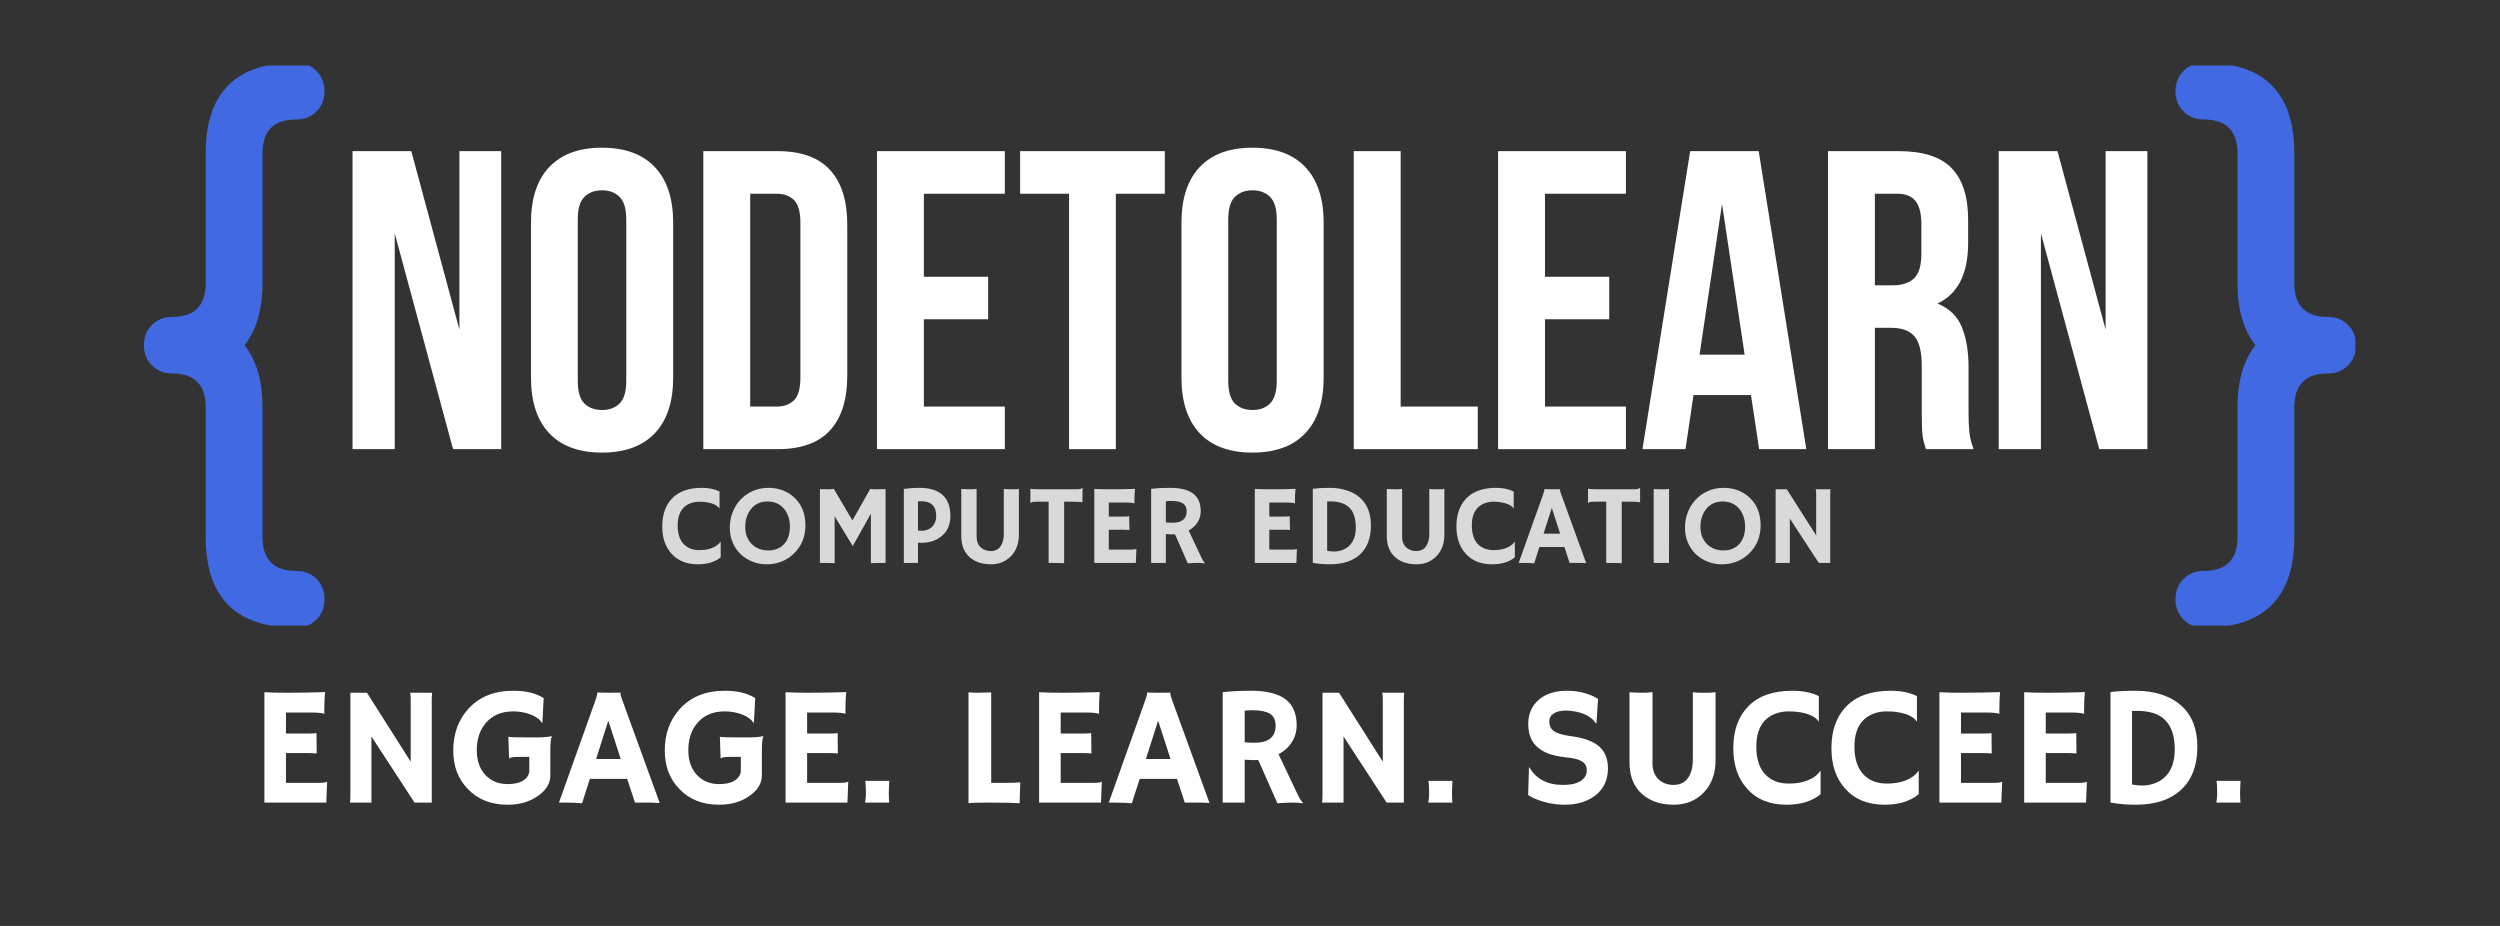<svg xmlns="http://www.w3.org/2000/svg" xmlns:xlink="http://www.w3.org/1999/xlink" width="1080" zoomAndPan="magnify" viewBox="0 0 810 300" height="400" preserveAspectRatio="xMidYMid meet" version="1.0"><rect x="0" y="0" width="810" height="300" fill="#333333" stroke="none"/><defs><clipPath id="ced4c162c1"><path d="M 46.633 21.242 L 105.84 21.242 L 105.84 202.684 L 46.633 202.684 Z M 46.633 21.242 " clip-rule="nonzero"/></clipPath><clipPath id="62912ef566"><path d="M 704.16 21.242 L 763.129 21.242 L 763.129 202.684 L 704.16 202.684 Z M 704.16 21.242 " clip-rule="nonzero"/></clipPath></defs><g clip-path="url(#ced4c162c1)"><path fill="#4169e1" d="M 95.977 20.297 C 98.617 20.297 100.805 21.203 102.531 22.992 C 104.27 24.777 105.141 26.965 105.141 29.555 C 105.141 32.195 104.27 34.391 102.531 36.117 C 100.805 37.848 98.617 38.719 95.977 38.719 C 88.688 38.719 85.051 42.355 85.051 49.645 L 85.051 91.758 C 85.051 100.211 83.109 106.91 79.238 111.836 C 83.109 116.773 85.051 123.473 85.051 131.926 L 85.051 174.039 C 85.051 181.32 88.688 184.965 95.977 184.965 C 98.617 184.965 100.805 185.836 102.531 187.562 C 104.27 189.293 105.141 191.488 105.141 194.129 C 105.141 196.77 104.27 198.973 102.531 200.734 C 100.805 202.5 98.617 203.375 95.977 203.375 C 76.418 203.375 66.641 193.598 66.641 174.039 L 66.641 131.926 C 66.641 124.645 63.02 121 55.797 121 C 53.156 121 50.973 120.141 49.234 118.402 C 47.504 116.672 46.633 114.488 46.633 111.836 C 46.633 109.195 47.504 107.012 49.234 105.273 C 50.973 103.543 53.156 102.676 55.797 102.676 C 63.02 102.676 66.641 99.039 66.641 91.758 L 66.641 49.645 C 66.641 30.078 76.418 20.297 95.977 20.297 " fill-opacity="1" fill-rule="nonzero"/></g><g clip-path="url(#62912ef566)"><path fill="#4169e1" d="M 714.016 20.297 C 711.375 20.297 709.188 21.203 707.461 22.992 C 705.723 24.777 704.852 26.965 704.852 29.555 C 704.852 32.195 705.723 34.391 707.461 36.117 C 709.188 37.848 711.375 38.719 714.016 38.719 C 721.305 38.719 724.941 42.355 724.941 49.645 L 724.941 91.758 C 724.941 100.211 726.883 106.91 730.754 111.836 C 726.883 116.773 724.941 123.473 724.941 131.926 L 724.941 174.039 C 724.941 181.32 721.305 184.965 714.016 184.965 C 711.375 184.965 709.188 185.836 707.461 187.562 C 705.723 189.293 704.852 191.488 704.852 194.129 C 704.852 196.77 705.723 198.973 707.461 200.734 C 709.188 202.5 711.375 203.375 714.016 203.375 C 733.574 203.375 743.352 193.598 743.352 174.039 L 743.352 131.926 C 743.352 124.645 746.973 121 754.195 121 C 756.836 121 759.02 120.141 760.758 118.402 C 762.488 116.672 763.359 114.488 763.359 111.836 C 763.359 109.195 762.488 107.012 760.758 105.273 C 759.02 103.543 756.836 102.676 754.195 102.676 C 746.973 102.676 743.352 99.039 743.352 91.758 L 743.352 49.645 C 743.352 30.078 733.574 20.297 714.016 20.297 " fill-opacity="1" fill-rule="nonzero"/></g><path fill="#ffffff" d="M 127.891 75.598 L 127.891 145.527 L 114.223 145.527 L 114.223 48.969 L 133.258 48.969 L 148.848 106.785 L 148.848 48.969 L 162.383 48.969 L 162.383 145.527 L 146.789 145.527 Z M 127.891 75.598 " fill-opacity="1" fill-rule="nonzero"/><path fill="#ffffff" d="M 187.191 123.32 C 187.191 126.812 187.902 129.277 189.316 130.711 C 190.754 132.129 192.668 132.84 195.055 132.84 C 197.434 132.84 199.344 132.129 200.758 130.711 C 202.195 129.277 202.918 126.812 202.918 123.32 L 202.918 71.176 C 202.918 67.691 202.195 65.238 200.758 63.82 C 199.344 62.387 197.434 61.66 195.055 61.66 C 192.668 61.66 190.754 62.387 189.316 63.82 C 187.902 65.238 187.191 67.691 187.191 71.176 Z M 172.039 72.156 C 172.039 64.328 174.004 58.32 177.945 54.133 C 181.902 49.949 187.605 47.855 195.055 47.855 C 202.496 47.855 208.203 49.949 212.168 54.133 C 216.125 58.32 218.105 64.328 218.105 72.156 L 218.105 122.344 C 218.105 130.172 216.125 136.18 212.168 140.363 C 208.203 144.551 202.496 146.641 195.055 146.641 C 187.605 146.641 181.902 144.551 177.945 140.363 C 174.004 136.18 172.039 130.172 172.039 122.344 Z M 172.039 72.156 " fill-opacity="1" fill-rule="nonzero"/><path fill="#ffffff" d="M 227.875 48.969 L 251.902 48.969 C 259.531 48.969 265.199 50.996 268.914 55.047 C 272.645 59.094 274.516 65.027 274.516 72.832 L 274.516 121.668 C 274.516 129.48 272.645 135.402 268.914 139.453 C 265.199 143.504 259.531 145.527 251.902 145.527 L 227.875 145.527 Z M 243.062 62.773 L 243.062 131.727 L 251.598 131.727 C 254.004 131.727 255.895 131.043 257.27 129.668 C 258.637 128.301 259.328 125.852 259.328 122.344 L 259.328 72.156 C 259.328 68.645 258.637 66.207 257.27 64.832 C 255.895 63.465 254.004 62.773 251.598 62.773 Z M 243.062 62.773 " fill-opacity="1" fill-rule="nonzero"/><path fill="#ffffff" d="M 299.332 89.672 L 320.156 89.672 L 320.156 103.441 L 299.332 103.441 L 299.332 131.727 L 325.559 131.727 L 325.559 145.527 L 284.145 145.527 L 284.145 48.969 L 325.559 48.969 L 325.559 62.773 L 299.332 62.773 Z M 299.332 89.672 " fill-opacity="1" fill-rule="nonzero"/><path fill="#ffffff" d="M 330.516 48.969 L 377.395 48.969 L 377.395 62.773 L 361.531 62.773 L 361.531 145.527 L 346.379 145.527 L 346.379 62.773 L 330.516 62.773 Z M 330.516 48.969 " fill-opacity="1" fill-rule="nonzero"/><path fill="#ffffff" d="M 397.945 123.32 C 397.945 126.812 398.652 129.277 400.07 130.711 C 401.508 132.129 403.422 132.84 405.809 132.84 C 408.188 132.84 410.094 132.129 411.512 130.711 C 412.949 129.277 413.672 126.812 413.672 123.32 L 413.672 71.176 C 413.672 67.691 412.949 65.238 411.512 63.82 C 410.094 62.387 408.188 61.66 405.809 61.66 C 403.422 61.66 401.508 62.387 400.07 63.82 C 398.652 65.238 397.945 67.691 397.945 71.176 Z M 382.793 72.156 C 382.793 64.328 384.758 58.32 388.699 54.133 C 392.656 49.949 398.359 47.855 405.809 47.855 C 413.25 47.855 418.953 49.949 422.922 54.133 C 426.879 58.32 428.859 64.328 428.859 72.156 L 428.859 122.344 C 428.859 130.172 426.879 136.18 422.922 140.363 C 418.953 144.551 413.25 146.641 405.809 146.641 C 398.359 146.641 392.656 144.551 388.699 140.363 C 384.758 136.18 382.793 130.172 382.793 122.344 Z M 382.793 72.156 " fill-opacity="1" fill-rule="nonzero"/><path fill="#ffffff" d="M 438.625 48.969 L 453.812 48.969 L 453.812 131.727 L 478.785 131.727 L 478.785 145.527 L 438.625 145.527 Z M 438.625 48.969 " fill-opacity="1" fill-rule="nonzero"/><path fill="#ffffff" d="M 500.57 89.672 L 521.395 89.672 L 521.395 103.441 L 500.57 103.441 L 500.57 131.727 L 526.797 131.727 L 526.797 145.527 L 485.383 145.527 L 485.383 48.969 L 526.797 48.969 L 526.797 62.773 L 500.57 62.773 Z M 500.57 89.672 " fill-opacity="1" fill-rule="nonzero"/><path fill="#ffffff" d="M 585.246 145.527 L 569.957 145.527 L 567.324 128.012 L 548.695 128.012 L 546.098 145.527 L 532.156 145.527 L 547.613 48.969 L 569.82 48.969 Z M 550.652 114.918 L 565.266 114.918 L 557.941 66.082 Z M 550.652 114.918 " fill-opacity="1" fill-rule="nonzero"/><path fill="#ffffff" d="M 624.004 145.527 C 623.816 144.879 623.641 144.281 623.465 143.738 C 623.277 143.184 623.125 142.492 622.992 141.68 C 622.855 140.855 622.762 139.793 622.719 138.508 C 622.672 137.211 622.652 135.598 622.652 133.684 L 622.652 118.496 C 622.652 113.996 621.859 110.824 620.289 108.977 C 618.738 107.137 616.207 106.211 612.695 106.211 L 607.465 106.211 L 607.465 145.527 L 592.277 145.527 L 592.277 48.969 L 615.195 48.969 C 623.094 48.969 628.805 50.816 632.34 54.504 C 635.891 58.176 637.672 63.734 637.672 71.176 L 637.672 78.77 C 637.672 88.695 634.363 95.223 627.75 98.348 C 631.598 99.926 634.23 102.48 635.648 106.008 C 637.082 109.543 637.809 113.836 637.809 118.898 L 637.809 133.816 C 637.809 136.207 637.891 138.297 638.078 140.094 C 638.281 141.875 638.734 143.688 639.461 145.527 Z M 607.465 62.773 L 607.465 92.441 L 613.406 92.441 C 616.242 92.441 618.469 91.715 620.09 90.246 C 621.707 88.762 622.52 86.086 622.52 82.215 L 622.52 72.695 C 622.52 69.211 621.887 66.688 620.629 65.137 C 619.387 63.566 617.438 62.773 614.789 62.773 Z M 607.465 62.773 " fill-opacity="1" fill-rule="nonzero"/><path fill="#ffffff" d="M 661.258 75.598 L 661.258 145.527 L 647.59 145.527 L 647.59 48.969 L 666.625 48.969 L 682.219 106.785 L 682.219 48.969 L 695.75 48.969 L 695.75 145.527 L 680.16 145.527 Z M 661.258 75.598 " fill-opacity="1" fill-rule="nonzero"/><path fill="#d9d9d9" d="M 227.391 158.059 C 229.633 158.059 231.551 158.453 233.129 159.238 L 233.129 164.738 L 233.094 164.773 C 232.418 163.746 231 163.051 228.84 162.715 C 228.207 162.605 227.406 162.547 226.445 162.547 C 225.473 162.547 224.52 162.742 223.574 163.121 C 222.648 163.484 221.898 163.996 221.316 164.672 C 220.141 165.98 219.559 167.836 219.559 170.242 C 219.559 173.059 220.285 175.152 221.754 176.52 C 222.984 177.668 224.605 178.238 226.613 178.238 C 228.883 178.238 230.73 177.758 232.148 176.789 C 232.664 176.453 233.102 176.031 233.465 175.508 L 233.5 175.539 L 233.5 180.57 C 231.676 182.078 229.211 182.832 226.105 182.832 C 222.461 182.832 219.602 181.676 217.535 179.355 C 215.551 177.152 214.566 174.223 214.566 170.578 C 214.566 166.715 215.645 163.66 217.805 161.434 C 220.008 159.188 223.203 158.059 227.391 158.059 Z M 227.391 158.059 " fill-opacity="1" fill-rule="nonzero"/><path fill="#d9d9d9" d="M 239.969 179.555 C 238.891 178.527 238.027 177.277 237.406 175.809 C 236.773 174.352 236.461 172.754 236.461 171.02 C 236.461 169.262 236.746 167.609 237.336 166.055 C 237.918 164.504 238.754 163.145 239.836 161.973 C 240.934 160.781 242.246 159.84 243.785 159.137 C 245.336 158.422 247.066 158.059 248.98 158.059 C 252.289 158.059 255.074 159.105 257.352 161.195 C 259.754 163.426 260.961 166.426 260.961 170.207 C 260.961 173.879 259.715 176.926 257.215 179.355 C 255.68 180.84 253.859 181.867 251.75 182.426 C 250.711 182.695 249.496 182.832 248.105 182.832 C 246.703 182.832 245.277 182.543 243.816 181.988 C 242.348 181.402 241.066 180.594 239.969 179.555 Z M 241.453 170.746 C 241.453 171.879 241.633 172.906 241.996 173.852 C 242.375 174.781 242.891 175.574 243.547 176.25 C 244.941 177.648 246.738 178.34 248.949 178.34 C 251.039 178.34 252.727 177.668 254.012 176.316 C 255.293 174.926 255.934 173.027 255.934 170.613 C 255.934 168.344 255.309 166.445 254.078 164.91 C 252.746 163.289 250.938 162.48 248.645 162.48 C 246.391 162.48 244.609 163.305 243.312 164.941 C 242.07 166.496 241.453 168.438 241.453 170.746 Z M 241.453 170.746 " fill-opacity="1" fill-rule="nonzero"/><path fill="#d9d9d9" d="M 270.418 182.492 C 269.852 182.426 268.75 182.391 267.109 182.391 L 265.66 182.391 L 265.66 158.461 C 266.418 158.512 267.262 158.531 268.191 158.531 C 269.109 158.531 269.762 158.488 270.148 158.395 L 276.191 168.621 L 281.961 158.395 C 282.34 158.488 283.074 158.531 284.156 158.531 C 285.234 158.531 286.156 158.512 286.922 158.461 L 286.922 182.391 L 285.504 182.391 C 283.859 182.391 282.746 182.426 282.164 182.492 L 282.164 166.426 L 276.293 176.926 L 270.418 167.27 Z M 270.418 182.492 " fill-opacity="1" fill-rule="nonzero"/><path fill="#d9d9d9" d="M 292.84 158.395 C 294.504 158.176 296.215 158.059 297.973 158.059 C 301.227 158.059 303.707 158.824 305.395 160.352 C 307.082 161.887 307.926 164.168 307.926 167.203 C 307.926 169.93 307 172.082 305.16 173.648 C 303.406 175.137 301.16 175.879 298.445 175.879 C 298.125 175.879 297.785 175.859 297.43 175.809 L 297.43 182.391 L 292.84 182.391 Z M 298.512 162.41 C 298.148 162.41 297.785 162.43 297.43 162.445 L 297.43 171.863 C 297.812 171.93 298.273 171.961 298.816 171.961 C 299.371 171.961 299.945 171.852 300.535 171.625 C 301.145 171.379 301.648 171.043 302.055 170.613 C 302.906 169.734 303.336 168.586 303.336 167.172 C 303.336 163.996 301.727 162.41 298.512 162.41 Z M 298.512 162.41 " fill-opacity="1" fill-rule="nonzero"/><path fill="#d9d9d9" d="M 325.227 158.43 C 325.941 158.496 326.551 158.531 327.047 158.531 L 328.531 158.531 C 329.047 158.531 329.578 158.488 330.121 158.395 L 330.121 173.211 C 330.121 176.164 329.227 178.527 327.453 180.301 C 325.766 181.988 323.648 182.832 321.109 182.832 C 318.316 182.832 316.055 182.113 314.324 180.672 C 312.41 179.051 311.457 176.715 311.457 173.648 L 311.457 158.43 C 312.441 158.496 313.379 158.531 314.258 158.531 C 315.133 158.531 315.852 158.488 316.418 158.395 L 316.418 173.852 C 316.418 175.363 316.871 176.543 317.801 177.395 C 318.68 178.164 319.758 178.543 321.039 178.543 C 322.949 178.543 324.223 177.559 324.855 175.574 C 325.098 174.883 325.227 174.012 325.227 172.977 Z M 325.227 158.43 " fill-opacity="1" fill-rule="nonzero"/><path fill="#d9d9d9" d="M 344.781 182.492 C 344.191 182.426 342.707 182.391 340.324 182.391 L 339.754 182.391 L 339.754 162.547 L 336.207 162.547 C 335.145 162.547 334.52 162.605 334.32 162.715 C 334.133 162.809 333.988 162.902 333.879 162.984 L 333.848 162.984 L 333.848 158.395 L 333.879 158.328 C 334.285 158.461 335.348 158.531 337.086 158.531 L 348.359 158.531 C 349.387 158.531 349.996 158.48 350.18 158.363 C 350.383 158.25 350.535 158.152 350.652 158.059 L 350.723 158.09 L 350.723 162.68 L 350.652 162.75 C 350.266 162.613 349.203 162.547 347.449 162.547 L 344.781 162.547 Z M 344.781 182.492 " fill-opacity="1" fill-rule="nonzero"/><path fill="#d9d9d9" d="M 366.566 178.07 C 367.309 178.07 367.824 178.004 368.121 177.867 L 368.188 177.902 L 368.02 182.391 L 354.555 182.391 L 354.555 158.395 C 354.891 158.422 355.246 158.445 355.633 158.461 L 356.914 158.496 C 357.742 158.523 358.645 158.531 359.617 158.531 C 362.359 158.531 365.066 158.488 367.75 158.395 C 367.613 159.434 367.547 160.824 367.547 162.582 C 367.547 162.781 367.562 162.934 367.613 163.02 L 367.547 163.086 C 366.938 162.91 366.062 162.816 364.914 162.816 L 359.246 162.816 L 359.246 167.371 L 363.496 167.371 C 364.82 167.371 365.605 167.34 365.859 167.27 L 365.926 171.727 C 365.363 171.66 364.617 171.625 363.699 171.625 L 359.246 171.625 L 359.246 178.07 Z M 366.566 178.07 " fill-opacity="1" fill-rule="nonzero"/><path fill="#d9d9d9" d="M 380.695 173.109 C 380.332 173.137 379.953 173.145 379.547 173.145 C 379.145 173.145 378.535 173.109 377.727 173.043 L 377.727 182.391 L 372.969 182.391 L 372.969 158.395 C 374.656 158.176 376.715 158.059 379.145 158.059 C 382.469 158.059 384.949 158.684 386.566 159.914 C 388.203 161.152 389.031 163.043 389.031 165.582 C 389.031 167.594 388.289 169.289 386.805 170.68 C 386.305 171.152 385.742 171.551 385.117 171.863 L 388.762 179.59 C 389.48 181.191 390.027 182.137 390.414 182.426 L 390.348 182.527 C 389.176 182.324 387.344 182.324 384.848 182.527 Z M 379.48 162.309 C 378.875 162.309 378.281 162.344 377.727 162.41 L 377.727 169.262 C 378.309 169.332 378.992 169.363 379.785 169.363 C 380.594 169.363 381.254 169.297 381.777 169.16 C 382.316 169.027 382.789 168.816 383.191 168.52 C 384.047 167.895 384.477 166.949 384.477 165.684 C 384.477 164.43 384.02 163.543 383.125 163.02 C 382.316 162.547 381.102 162.309 379.48 162.309 Z M 379.48 162.309 " fill-opacity="1" fill-rule="nonzero"/><path fill="#d9d9d9" d="M 418.578 178.07 C 419.32 178.07 419.832 178.004 420.129 177.867 L 420.195 177.902 L 420.027 182.391 L 406.562 182.391 L 406.562 158.395 C 406.898 158.422 407.254 158.445 407.641 158.461 L 408.926 158.496 C 409.75 158.523 410.652 158.531 411.625 158.531 C 414.367 158.531 417.074 158.488 419.758 158.395 C 419.621 159.434 419.555 160.824 419.555 162.582 C 419.555 162.781 419.57 162.934 419.621 163.02 L 419.555 163.086 C 418.949 162.91 418.07 162.816 416.922 162.816 L 411.254 162.816 L 411.254 167.371 L 415.504 167.371 C 416.828 167.371 417.613 167.34 417.867 167.27 L 417.934 171.727 C 417.371 171.66 416.629 171.625 415.707 171.625 L 411.254 171.625 L 411.254 178.07 Z M 418.578 178.07 " fill-opacity="1" fill-rule="nonzero"/><path fill="#d9d9d9" d="M 430.812 182.832 C 428.875 182.832 427.051 182.668 425.348 182.359 L 425.348 158.363 C 426.914 158.16 428.738 158.059 430.812 158.059 C 432.906 158.059 434.797 158.352 436.484 158.934 C 438.188 159.5 439.605 160.309 440.738 161.363 C 443.031 163.457 444.18 166.41 444.18 170.207 C 444.18 174.461 442.906 177.691 440.367 179.895 C 438.07 181.852 434.883 182.832 430.812 182.832 Z M 430.004 178.477 C 430.762 178.613 431.539 178.68 432.332 178.68 C 433.117 178.68 433.953 178.535 434.832 178.238 C 435.727 177.93 436.52 177.445 437.191 176.789 C 438.586 175.422 439.285 173.438 439.285 170.848 C 439.285 166.555 437.715 163.922 434.594 162.953 C 433.582 162.613 432.402 162.445 431.051 162.445 L 430.543 162.445 C 430.359 162.445 430.18 162.461 430.004 162.48 Z M 430.004 178.477 " fill-opacity="1" fill-rule="nonzero"/><path fill="#d9d9d9" d="M 463.086 158.43 C 463.805 158.496 464.414 158.531 464.91 158.531 L 466.395 158.531 C 466.91 158.531 467.441 158.488 467.98 158.395 L 467.98 173.211 C 467.98 176.164 467.086 178.527 465.316 180.301 C 463.629 181.988 461.508 182.832 458.969 182.832 C 456.176 182.832 453.914 182.113 452.188 180.672 C 450.27 179.051 449.316 176.715 449.316 173.648 L 449.316 158.43 C 450.305 158.496 451.242 158.531 452.117 158.531 C 452.996 158.531 453.715 158.488 454.277 158.395 L 454.277 173.852 C 454.277 175.363 454.734 176.543 455.664 177.395 C 456.539 178.164 457.621 178.543 458.902 178.543 C 460.809 178.543 462.082 177.559 462.715 175.574 C 462.961 174.883 463.086 174.012 463.086 172.977 Z M 463.086 158.43 " fill-opacity="1" fill-rule="nonzero"/><path fill="#d9d9d9" d="M 484.703 158.059 C 486.945 158.059 488.863 158.453 490.438 159.238 L 490.438 164.738 L 490.406 164.773 C 489.73 163.746 488.312 163.051 486.152 162.715 C 485.52 162.605 484.719 162.547 483.758 162.547 C 482.785 162.547 481.832 162.742 480.887 163.121 C 479.961 163.484 479.207 163.996 478.625 164.672 C 477.453 165.98 476.871 167.836 476.871 170.242 C 476.871 173.059 477.598 175.152 479.066 176.52 C 480.297 177.668 481.918 178.238 483.926 178.238 C 486.195 178.238 488.043 177.758 489.461 176.789 C 489.977 176.453 490.414 176.031 490.777 175.508 L 490.809 175.539 L 490.809 180.57 C 488.988 182.078 486.523 182.832 483.418 182.832 C 479.773 182.832 476.914 181.676 474.848 179.355 C 472.863 177.152 471.875 174.223 471.875 170.578 C 471.875 166.715 472.957 163.66 475.117 161.434 C 477.32 159.188 480.516 158.059 484.703 158.059 Z M 484.703 158.059 " fill-opacity="1" fill-rule="nonzero"/><path fill="#d9d9d9" d="M 497.078 182.527 C 496.043 182.434 494.836 182.391 493.469 182.391 L 492.051 182.391 L 499.848 160.52 C 500.203 159.535 500.387 158.961 500.387 158.801 C 500.387 158.648 500.371 158.547 500.352 158.496 L 500.387 158.461 C 501.145 158.512 501.973 158.531 502.852 158.531 C 503.566 158.531 504.438 158.523 505.449 158.496 L 505.449 158.531 C 505.426 158.582 505.414 158.648 505.414 158.734 C 505.414 158.961 505.594 159.559 505.957 160.52 L 513.922 182.457 C 513.691 182.434 513.414 182.426 513.078 182.426 C 513.078 182.426 512.773 182.41 512.164 182.391 C 511.844 182.391 511.574 182.391 511.355 182.391 L 508.555 182.391 L 506.867 177.227 L 498.766 177.227 Z M 505.484 172.906 L 502.781 164.57 L 500.117 172.906 Z M 505.484 172.906 " fill-opacity="1" fill-rule="nonzero"/><path fill="#d9d9d9" d="M 525.445 182.492 C 524.855 182.426 523.371 182.391 520.992 182.391 L 520.418 182.391 L 520.418 162.547 L 516.875 162.547 C 515.809 162.547 515.188 162.605 514.984 162.715 C 514.797 162.809 514.652 162.902 514.543 162.984 L 514.512 162.984 L 514.512 158.395 L 514.543 158.328 C 514.949 158.461 516.012 158.531 517.75 158.531 L 529.023 158.531 C 530.051 158.531 530.66 158.48 530.844 158.363 C 531.047 158.25 531.199 158.152 531.316 158.059 L 531.387 158.09 L 531.387 162.68 L 531.316 162.75 C 530.93 162.613 529.867 162.547 528.113 162.547 L 525.445 162.547 Z M 525.445 182.492 " fill-opacity="1" fill-rule="nonzero"/><path fill="#d9d9d9" d="M 535.793 158.461 C 536.98 158.512 537.699 158.531 537.953 158.531 L 539.266 158.531 C 539.891 158.531 540.398 158.488 540.785 158.395 L 540.754 182.391 L 535.793 182.391 Z M 535.793 158.461 " fill-opacity="1" fill-rule="nonzero"/><path fill="#d9d9d9" d="M 549.449 179.555 C 548.371 178.527 547.508 177.277 546.887 175.809 C 546.254 174.352 545.941 172.754 545.941 171.02 C 545.941 169.262 546.227 167.609 546.816 166.055 C 547.398 164.504 548.234 163.145 549.316 161.973 C 550.41 160.781 551.727 159.84 553.266 159.137 C 554.816 158.422 556.547 158.059 558.461 158.059 C 561.77 158.059 564.555 159.105 566.832 161.195 C 569.234 163.426 570.441 166.426 570.441 170.207 C 570.441 173.879 569.195 176.926 566.695 179.355 C 565.16 180.84 563.34 181.867 561.23 182.426 C 560.191 182.695 558.977 182.832 557.582 182.832 C 556.184 182.832 554.758 182.543 553.297 181.988 C 551.828 181.402 550.547 180.594 549.449 179.555 Z M 550.934 170.746 C 550.934 171.879 551.113 172.906 551.477 173.852 C 551.855 174.781 552.371 175.574 553.027 176.25 C 554.418 177.648 556.219 178.34 558.426 178.34 C 560.52 178.34 562.207 177.668 563.488 176.316 C 564.773 174.926 565.414 173.027 565.414 170.613 C 565.414 168.344 564.789 166.445 563.559 164.91 C 562.223 163.289 560.418 162.48 558.125 162.48 C 555.871 162.48 554.09 163.305 552.793 164.941 C 551.551 166.496 550.934 168.438 550.934 170.746 Z M 550.934 170.746 " fill-opacity="1" fill-rule="nonzero"/><path fill="#d9d9d9" d="M 575.207 182.391 C 575.277 181.988 575.309 181.547 575.309 181.074 L 575.309 158.531 L 578.922 158.531 L 588.438 173.48 L 588.438 159.746 C 588.438 159.094 588.371 158.691 588.234 158.531 L 593.094 158.531 C 593.027 159.004 592.996 159.535 592.996 160.117 L 592.996 182.391 L 589.281 182.391 L 579.898 168.016 L 579.898 182.391 Z M 575.207 182.391 " fill-opacity="1" fill-rule="nonzero"/><path fill="#ffffff" d="M 103.586 253.641 C 104.684 253.641 105.453 253.531 105.883 253.301 L 105.984 253.336 L 105.715 260.051 L 85.664 260.051 L 85.664 224.277 C 86.156 224.301 86.695 224.328 87.285 224.344 L 89.141 224.41 C 90.398 224.438 91.758 224.445 93.227 224.445 C 97.316 224.445 101.359 224.379 105.344 224.242 C 105.156 225.82 105.07 227.914 105.07 230.52 C 105.07 230.816 105.082 231.027 105.105 231.16 L 105.07 231.262 C 104.125 230.992 102.793 230.859 101.09 230.859 L 92.652 230.859 L 92.652 237.676 L 98.996 237.676 C 100.973 237.676 102.152 237.625 102.539 237.508 L 102.609 244.121 C 101.746 244.039 100.652 243.988 99.301 243.988 L 92.652 243.988 L 92.652 253.641 Z M 103.586 253.641 " fill-opacity="1" fill-rule="nonzero"/><path fill="#ffffff" d="M 113.391 260.051 C 113.477 259.445 113.527 258.785 113.527 258.062 L 113.527 224.445 L 118.895 224.445 L 133.066 246.789 L 133.066 226.27 C 133.066 225.305 132.977 224.699 132.797 224.445 L 140.02 224.445 C 139.926 225.172 139.887 225.957 139.887 226.809 L 139.887 260.051 L 134.316 260.051 L 120.344 238.621 L 120.344 260.051 Z M 113.391 260.051 " fill-opacity="1" fill-rule="nonzero"/><path fill="#ffffff" d="M 178.816 238.586 C 178.477 239.195 178.309 240.645 178.309 242.941 L 178.309 251.242 C 178.309 253.766 177.012 255.953 174.43 257.789 C 171.727 259.75 168.422 260.727 164.508 260.727 C 159.082 260.727 154.762 259.023 151.547 255.598 C 148.414 252.355 146.855 248.223 146.855 243.176 C 146.855 237.844 148.441 233.391 151.613 229.812 C 155.164 225.812 160.059 223.805 166.293 223.805 C 170.43 223.805 173.719 224.605 176.148 226.199 L 175.746 234.098 L 175.508 234.133 C 174.875 233.051 173.652 232.164 171.828 231.465 C 170.074 230.816 168.234 230.488 166.328 230.488 C 164.414 230.488 162.734 230.789 161.301 231.398 C 159.855 232.004 158.633 232.875 157.621 233.996 C 155.527 236.293 154.48 239.328 154.48 243.109 C 154.48 246.418 155.402 249.074 157.25 251.074 C 159.113 253.059 161.512 254.043 164.438 254.043 C 167.652 254.043 169.82 253.199 170.953 251.512 C 171.305 250.973 171.492 250.367 171.492 249.691 L 171.492 245.234 L 168.051 245.234 C 166.176 245.234 165.164 245.406 165.012 245.742 L 164.945 245.707 L 164.707 238.723 C 165.199 238.855 167.223 238.926 170.785 238.926 L 173.922 238.926 C 175.898 238.926 177.508 238.789 178.75 238.52 Z M 178.816 238.586 " fill-opacity="1" fill-rule="nonzero"/><path fill="#ffffff" d="M 188.586 260.254 C 187.051 260.121 185.262 260.051 183.219 260.051 L 181.094 260.051 L 192.738 227.414 C 193.25 225.957 193.512 225.113 193.512 224.883 C 193.512 224.641 193.496 224.496 193.48 224.445 L 193.512 224.379 C 194.676 224.43 195.918 224.445 197.227 224.445 C 198.281 224.445 199.562 224.438 201.074 224.41 L 201.105 224.445 C 201.055 224.539 201.039 224.641 201.039 224.75 C 201.039 225.086 201.309 225.988 201.848 227.449 L 213.73 260.121 C 213.367 260.121 212.953 260.121 212.48 260.121 C 212.48 260.121 212.008 260.094 211.062 260.051 C 210.633 260.051 210.234 260.051 209.883 260.051 L 205.73 260.051 L 203.199 252.355 L 191.117 252.355 Z M 201.105 245.91 L 197.09 233.492 L 193.141 245.91 Z M 201.105 245.91 " fill-opacity="1" fill-rule="nonzero"/><path fill="#ffffff" d="M 247.348 238.586 C 247.012 239.195 246.844 240.645 246.844 242.941 L 246.844 251.242 C 246.844 253.766 245.543 255.953 242.961 257.789 C 240.262 259.75 236.953 260.727 233.039 260.727 C 227.613 260.727 223.293 259.023 220.078 255.598 C 216.949 252.355 215.387 248.223 215.387 243.176 C 215.387 237.844 216.973 233.391 220.145 229.812 C 223.699 225.812 228.59 223.805 234.828 223.805 C 238.961 223.805 242.254 224.605 244.684 226.199 L 244.277 234.098 L 244.039 234.133 C 243.406 233.051 242.184 232.164 240.363 231.465 C 238.605 230.816 236.77 230.488 234.859 230.488 C 232.945 230.488 231.266 230.789 229.832 231.398 C 228.391 232.004 227.164 232.875 226.152 233.996 C 224.062 236.293 223.016 239.328 223.016 243.109 C 223.016 246.418 223.934 249.074 225.781 251.074 C 227.648 253.059 230.043 254.043 232.973 254.043 C 236.184 254.043 238.355 253.199 239.484 251.512 C 239.84 250.973 240.023 250.367 240.023 249.691 L 240.023 245.234 L 236.582 245.234 C 234.707 245.234 233.695 245.406 233.543 245.742 L 233.477 245.707 L 233.242 238.723 C 233.73 238.855 235.754 238.926 239.316 238.926 L 242.453 238.926 C 244.43 238.926 246.039 238.789 247.281 238.52 Z M 247.348 238.586 " fill-opacity="1" fill-rule="nonzero"/><path fill="#ffffff" d="M 272.441 253.641 C 273.539 253.641 274.305 253.531 274.734 253.301 L 274.836 253.336 L 274.566 260.051 L 254.52 260.051 L 254.52 224.277 C 255.008 224.301 255.547 224.328 256.141 224.344 L 257.996 224.41 C 259.254 224.438 260.609 224.445 262.078 224.445 C 266.172 224.445 270.215 224.379 274.195 224.242 C 274.012 225.82 273.926 227.914 273.926 230.52 C 273.926 230.816 273.934 231.027 273.961 231.16 L 273.926 231.262 C 272.98 230.992 271.648 230.859 269.941 230.859 L 261.504 230.859 L 261.504 237.676 L 267.852 237.676 C 269.824 237.676 271.008 237.625 271.395 237.508 L 271.461 244.121 C 270.602 244.039 269.504 243.988 268.152 243.988 L 261.504 243.988 L 261.504 253.641 Z M 272.441 253.641 " fill-opacity="1" fill-rule="nonzero"/><path fill="#ffffff" d="M 280.289 260.051 C 280.465 258.973 280.559 258.02 280.559 257.184 C 280.559 256.332 280.539 255.75 280.523 255.43 C 280.523 255.117 280.508 254.812 280.488 254.516 C 280.465 254.203 280.438 253.91 280.422 253.641 L 280.355 253 L 288.117 253 C 288.066 253.672 288.051 254.23 288.051 254.652 L 287.984 255.766 C 287.984 256.102 287.984 256.746 287.984 257.688 C 287.984 258.617 288.023 259.402 288.117 260.051 Z M 280.289 260.051 " fill-opacity="1" fill-rule="nonzero"/><path fill="#ffffff" d="M 319.023 260.051 C 316.391 260.051 314.645 260.102 313.793 260.219 L 313.793 224.312 C 314.215 224.402 315.109 224.445 316.457 224.445 C 317.809 224.445 319.367 224.41 321.148 224.344 L 321.148 253.641 L 326.719 253.641 C 328.312 253.641 329.594 253.59 330.566 253.469 C 330.43 257.641 330.363 259.809 330.363 259.984 L 330.363 260.254 C 328.625 260.121 325.688 260.051 321.555 260.051 Z M 319.023 260.051 " fill-opacity="1" fill-rule="nonzero"/><path fill="#ffffff" d="M 354.59 253.641 C 355.688 253.641 356.457 253.531 356.887 253.301 L 356.988 253.336 L 356.719 260.051 L 336.672 260.051 L 336.672 224.277 C 337.16 224.301 337.699 224.328 338.289 224.344 L 340.148 224.41 C 341.402 224.438 342.762 224.445 344.23 224.445 C 348.324 224.445 352.363 224.379 356.348 224.242 C 356.16 225.82 356.078 227.914 356.078 230.52 C 356.078 230.816 356.086 231.027 356.109 231.16 L 356.078 231.262 C 355.133 230.992 353.797 230.859 352.094 230.859 L 343.656 230.859 L 343.656 237.676 L 350 237.676 C 351.977 237.676 353.156 237.625 353.547 237.508 L 353.613 244.121 C 352.754 244.039 351.656 243.988 350.305 243.988 L 343.656 243.988 L 343.656 253.641 Z M 354.59 253.641 " fill-opacity="1" fill-rule="nonzero"/><path fill="#ffffff" d="M 366.727 260.254 C 365.188 260.121 363.402 260.051 361.359 260.051 L 359.234 260.051 L 370.875 227.414 C 371.391 225.957 371.652 225.113 371.652 224.883 C 371.652 224.641 371.637 224.496 371.617 224.445 L 371.652 224.379 C 372.816 224.43 374.059 224.445 375.363 224.445 C 376.418 224.445 377.703 224.438 379.211 224.41 L 379.246 224.445 C 379.195 224.539 379.18 224.641 379.18 224.75 C 379.18 225.086 379.449 225.988 379.988 227.449 L 391.867 260.121 C 391.508 260.121 391.094 260.121 390.621 260.121 C 390.621 260.121 390.148 260.094 389.203 260.051 C 388.773 260.051 388.375 260.051 388.02 260.051 L 383.871 260.051 L 381.34 252.355 L 369.258 252.355 Z M 379.246 245.91 L 375.23 233.492 L 371.281 245.91 Z M 379.246 245.91 " fill-opacity="1" fill-rule="nonzero"/><path fill="#ffffff" d="M 407.664 246.215 C 407.145 246.266 406.586 246.281 405.977 246.281 C 405.371 246.281 404.469 246.238 403.277 246.148 L 403.277 260.051 L 396.156 260.051 L 396.156 224.277 C 398.656 223.965 401.727 223.805 405.371 223.805 C 410.34 223.805 414.043 224.715 416.473 226.539 C 418.906 228.359 420.121 231.188 420.121 235.008 C 420.121 237.961 419.004 240.492 416.777 242.602 C 416.035 243.277 415.191 243.867 414.246 244.359 L 419.715 255.867 C 420.793 258.254 421.613 259.672 422.18 260.121 L 422.043 260.254 C 420.305 259.969 417.59 259.969 413.875 260.254 Z M 405.879 230.117 C 404.973 230.117 404.105 230.168 403.277 230.25 L 403.277 240.477 C 404.129 240.594 405.145 240.645 406.316 240.645 C 407.504 240.645 408.492 240.543 409.285 240.344 C 410.098 240.141 410.805 239.828 411.41 239.398 C 412.668 238.453 413.301 237.035 413.301 235.145 C 413.301 233.254 412.637 231.93 411.312 231.16 C 410.07 230.469 408.258 230.117 405.879 230.117 Z M 405.879 230.117 " fill-opacity="1" fill-rule="nonzero"/><path fill="#ffffff" d="M 428.352 260.051 C 428.438 259.445 428.488 258.785 428.488 258.062 L 428.488 224.445 L 433.852 224.445 L 448.027 246.789 L 448.027 226.27 C 448.027 225.305 447.934 224.699 447.758 224.445 L 454.98 224.445 C 454.887 225.172 454.844 225.957 454.844 226.809 L 454.844 260.051 L 449.277 260.051 L 435.305 238.621 L 435.305 260.051 Z M 428.352 260.051 " fill-opacity="1" fill-rule="nonzero"/><path fill="#ffffff" d="M 462.762 260.051 C 462.938 258.973 463.031 258.02 463.031 257.184 C 463.031 256.332 463.012 255.75 462.996 255.43 C 462.996 255.117 462.98 254.812 462.961 254.516 C 462.938 254.203 462.91 253.91 462.895 253.641 L 462.828 253 L 470.59 253 C 470.539 253.672 470.523 254.23 470.523 254.652 L 470.453 255.766 C 470.453 256.102 470.453 256.746 470.453 257.688 C 470.453 258.617 470.496 259.402 470.59 260.051 Z M 462.762 260.051 " fill-opacity="1" fill-rule="nonzero"/><path fill="#ffffff" d="M 517.766 226.438 L 517.258 234.301 L 517.09 234.367 C 515.758 232.395 513.512 231.109 510.34 230.52 C 509.328 230.316 508.355 230.219 507.438 230.219 C 506.535 230.219 505.758 230.301 505.109 230.453 C 504.449 230.613 503.895 230.852 503.422 231.16 C 502.449 231.793 501.969 232.629 501.969 233.66 C 501.969 235.008 502.391 236.039 503.254 236.73 C 504.309 237.539 506.07 238.113 508.551 238.453 C 511.051 238.773 513.039 239.219 514.523 239.801 C 516.027 240.367 517.266 241.086 518.238 241.961 C 520.059 243.605 520.973 245.926 520.973 248.914 C 520.973 252.855 519.488 255.883 516.516 257.992 C 513.969 259.816 510.777 260.727 506.93 260.727 C 503.828 260.727 500.754 260.129 497.719 258.938 C 496.723 258.559 495.863 258.109 495.117 257.59 L 495.391 248.645 L 495.488 248.578 C 497.719 252.406 501.348 254.312 506.391 254.312 C 509.984 254.312 512.363 253.453 513.512 251.715 C 513.918 251.109 514.121 250.449 514.121 249.723 C 514.121 249.008 513.992 248.406 513.75 247.938 C 513.52 247.465 513.141 247.059 512.602 246.719 C 511.562 246.047 509.816 245.598 507.371 245.371 C 504.941 245.125 502.949 244.688 501.395 244.055 C 499.844 243.406 498.605 242.602 497.684 241.656 C 495.996 239.953 495.152 237.566 495.152 234.504 C 495.152 231.332 496.266 228.758 498.492 226.773 C 500.762 224.801 503.828 223.805 507.676 223.805 C 511.52 223.805 514.879 224.684 517.766 226.438 Z M 517.766 226.438 " fill-opacity="1" fill-rule="nonzero"/><path fill="#ffffff" d="M 548.473 224.312 C 549.594 224.402 550.516 224.445 551.242 224.445 L 553.469 224.445 C 554.211 224.445 554.996 224.379 555.832 224.242 L 555.832 246.383 C 555.832 250.77 554.496 254.297 551.848 256.945 C 549.324 259.469 546.16 260.727 542.363 260.727 C 538.195 260.727 534.836 259.648 532.273 257.488 C 529.387 255.059 527.953 251.562 527.953 246.992 L 527.953 224.312 C 529.438 224.402 530.828 224.445 532.137 224.445 C 533.461 224.445 534.551 224.379 535.41 224.242 L 535.41 247.328 C 535.41 249.582 536.094 251.336 537.469 252.594 C 538.754 253.742 540.348 254.312 542.262 254.312 C 545.113 254.312 547.023 252.848 547.965 249.895 C 548.305 248.863 548.473 247.562 548.473 246.012 Z M 548.473 224.312 " fill-opacity="1" fill-rule="nonzero"/><path fill="#ffffff" d="M 580.762 223.805 C 584.086 223.805 586.938 224.379 589.301 225.527 L 589.301 233.727 L 589.23 233.762 C 588.234 232.234 586.137 231.223 582.922 230.723 C 581.977 230.57 580.777 230.488 579.344 230.488 C 577.898 230.488 576.484 230.758 575.09 231.297 C 573.691 231.836 572.543 232.613 571.648 233.625 C 569.91 235.566 569.051 238.332 569.051 241.93 C 569.051 246.137 570.145 249.27 572.355 251.312 C 574.18 253.023 576.582 253.875 579.578 253.875 C 582.973 253.875 585.723 253.16 587.812 251.715 C 588.574 251.199 589.23 250.551 589.773 249.758 L 589.871 249.824 L 589.871 257.316 C 587.121 259.598 583.445 260.727 578.836 260.727 C 573.387 260.727 569.125 258.996 566.047 255.531 C 563.074 252.223 561.59 247.852 561.59 242.402 C 561.59 236.645 563.219 232.105 566.484 228.801 C 569.742 225.477 574.5 223.805 580.762 223.805 Z M 580.762 223.805 " fill-opacity="1" fill-rule="nonzero"/><path fill="#ffffff" d="M 612.551 223.805 C 615.875 223.805 618.727 224.379 621.09 225.527 L 621.09 233.727 L 621.023 233.762 C 620.027 232.234 617.926 231.223 614.711 230.723 C 613.766 230.57 612.566 230.488 611.133 230.488 C 609.691 230.488 608.273 230.758 606.883 231.297 C 605.48 231.836 604.332 232.613 603.438 233.625 C 601.699 235.566 600.84 238.332 600.84 241.93 C 600.84 246.137 601.938 249.27 604.148 251.312 C 605.969 253.023 608.375 253.875 611.371 253.875 C 614.762 253.875 617.512 253.16 619.605 251.715 C 620.363 251.199 621.023 250.551 621.562 249.758 L 621.664 249.824 L 621.664 257.316 C 618.914 259.598 615.234 260.727 610.629 260.727 C 605.176 260.727 600.918 258.996 597.836 255.531 C 594.867 252.223 593.383 247.852 593.383 242.402 C 593.383 236.645 595.012 232.105 598.273 228.801 C 601.531 225.477 606.289 223.805 612.551 223.805 Z M 612.551 223.805 " fill-opacity="1" fill-rule="nonzero"/><path fill="#ffffff" d="M 646.297 253.641 C 647.395 253.641 648.164 253.531 648.594 253.301 L 648.695 253.336 L 648.426 260.051 L 628.375 260.051 L 628.375 224.277 C 628.867 224.301 629.406 224.328 629.996 224.344 L 631.852 224.41 C 633.109 224.438 634.469 224.445 635.938 224.445 C 640.027 224.445 644.07 224.379 648.051 224.242 C 647.867 225.82 647.781 227.914 647.781 230.52 C 647.781 230.816 647.793 231.027 647.816 231.16 L 647.781 231.262 C 646.836 230.992 645.504 230.859 643.801 230.859 L 635.363 230.859 L 635.363 237.676 L 641.707 237.676 C 643.684 237.676 644.863 237.625 645.25 237.508 L 645.32 244.121 C 644.457 244.039 643.363 243.988 642.012 243.988 L 635.363 243.988 L 635.363 253.641 Z M 646.297 253.641 " fill-opacity="1" fill-rule="nonzero"/><path fill="#ffffff" d="M 673.754 253.641 C 674.852 253.641 675.621 253.531 676.051 253.301 L 676.152 253.336 L 675.883 260.051 L 655.836 260.051 L 655.836 224.277 C 656.324 224.301 656.863 224.328 657.453 224.344 L 659.312 224.41 C 660.566 224.438 661.926 224.445 663.395 224.445 C 667.488 224.445 671.527 224.379 675.512 224.242 C 675.324 225.82 675.242 227.914 675.242 230.52 C 675.242 230.816 675.25 231.027 675.273 231.16 L 675.242 231.262 C 674.297 230.992 672.961 230.859 671.258 230.859 L 662.82 230.859 L 662.82 237.676 L 669.164 237.676 C 671.141 237.676 672.32 237.625 672.711 237.508 L 672.777 244.121 C 671.918 244.039 670.82 243.988 669.469 243.988 L 662.82 243.988 L 662.82 253.641 Z M 673.754 253.641 " fill-opacity="1" fill-rule="nonzero"/><path fill="#ffffff" d="M 691.965 260.727 C 689.078 260.727 686.359 260.492 683.797 260.02 L 683.797 224.211 C 686.16 223.938 688.891 223.805 691.996 223.805 C 695.121 223.805 697.945 224.234 700.469 225.086 C 702.984 225.922 705.102 227.129 706.812 228.699 C 710.23 231.828 711.945 236.223 711.945 241.895 C 711.945 248.223 710.027 253.023 706.207 256.305 C 702.781 259.258 698.039 260.727 691.965 260.727 Z M 690.781 254.18 C 691.93 254.406 693.078 254.516 694.227 254.516 C 695.391 254.516 696.637 254.297 697.973 253.844 C 699.32 253.371 700.484 252.66 701.48 251.715 C 703.574 249.672 704.621 246.703 704.621 242.805 C 704.621 236.418 702.293 232.496 697.633 231.027 C 696.098 230.555 694.336 230.316 692.336 230.316 L 691.594 230.316 C 691.324 230.316 691.051 230.336 690.781 230.352 Z M 690.781 254.18 " fill-opacity="1" fill-rule="nonzero"/><path fill="#ffffff" d="M 718.102 260.051 C 718.277 258.973 718.371 258.02 718.371 257.184 C 718.371 256.332 718.352 255.75 718.336 255.43 C 718.336 255.117 718.32 254.812 718.301 254.516 C 718.277 254.203 718.25 253.91 718.234 253.641 L 718.168 253 L 725.93 253 C 725.879 253.672 725.863 254.23 725.863 254.652 L 725.797 255.766 C 725.797 256.102 725.797 256.746 725.797 257.688 C 725.797 258.617 725.836 259.402 725.93 260.051 Z M 718.102 260.051 " fill-opacity="1" fill-rule="nonzero"/></svg>